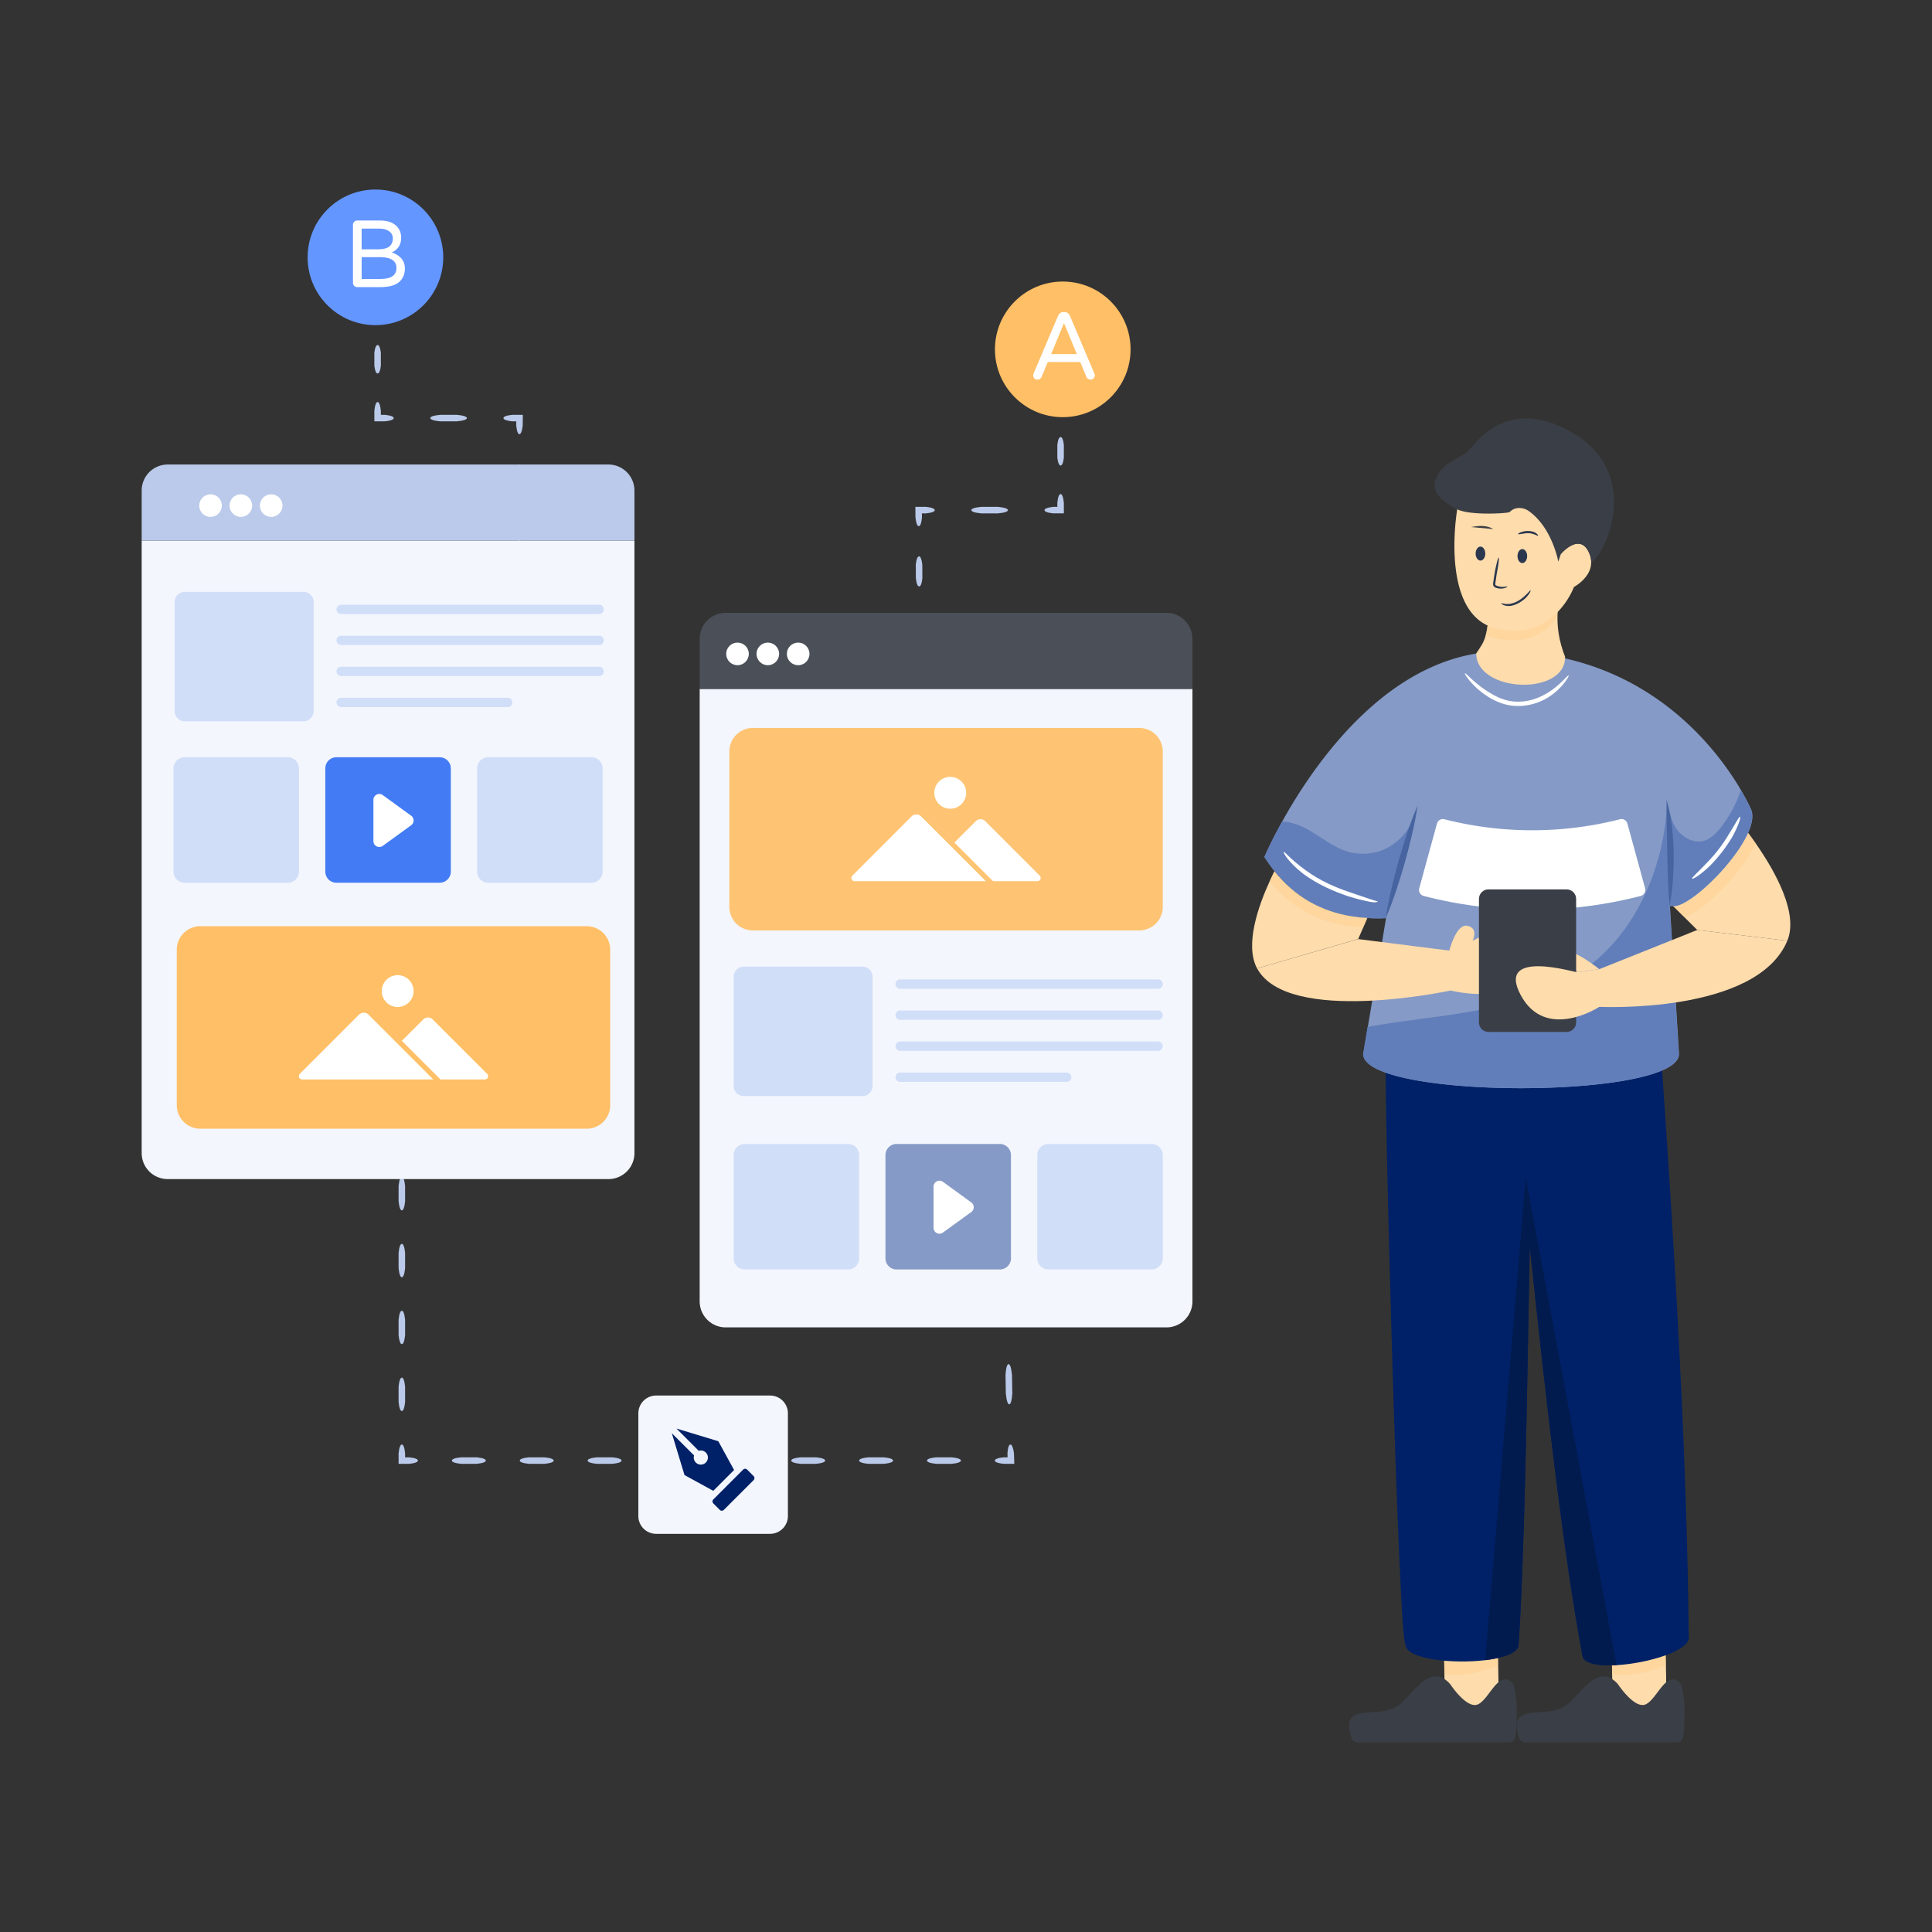 <svg xmlns="http://www.w3.org/2000/svg" viewBox="0 0 300 300" id="AbTesting"><rect x="0" y="0" width="300" height="300" fill="#333333" stroke="none"/><g fill="#000000" class="color000000 svgShape"><path fill="#fedcac" d="m258.726 263.944-5.223 3.583-3.037-1.337s-.075-2.505-.136-6.224c-.03-2.809-.076-5.314-.076-5.466 0-.38 7.804.076 8.168.198.152.045.228 1.76.258 3.826.076 3.066.046 5.146.046 5.42z" class="colorfec9ac svgShape"></path><g opacity=".5" fill="#000000" class="color000000 svgShape"><path fill="#ffd190" d="M258.68 258.524a15.87 15.87 0 0 1-7.515 1.518c-.273-.015-.562-.03-.835-.076-.03-2.809-.076-5.314-.076-5.466 0-.38 7.804.076 8.168.198.152.045.228 1.76.258 3.826z" class="colorffab90 svgShape"></path></g><path fill="#3a3e46" d="M251.251 261.542s2.574 3.925 4.318 3.097c1.745-.83 3.05-5.133 5.147-3.49 1.055.826.96 6.592.625 8.615a.967.967 0 0 1-.964.806h-23.525a.972.972 0 0 1-.916-.63c-.356-.952-.823-2.722.267-3.47 1.527-1.046 4.755-.087 6.979-1.657s4.885-6.891 8.07-3.271z" class="color3a4146 svgShape"></path><path fill="#fedcac" d="m232.68 263.944-5.222 3.583-3.036-1.337s-.076-2.505-.137-6.224c-.03-2.809-.076-5.314-.076-5.466 0-.38 7.804.076 8.168.198.152.045.228 1.76.258 3.826.076 3.066.046 5.146.046 5.42z" class="colorfec9ac svgShape"></path><g opacity=".5" fill="#000000" class="color000000 svgShape"><path fill="#ffd190" d="M232.635 258.524a15.87 15.87 0 0 1-7.515 1.518c-.273-.015-.562-.03-.835-.076-.03-2.809-.076-5.314-.076-5.466 0-.38 7.804.076 8.168.198.152.045.228 1.76.258 3.826z" class="colorffab90 svgShape"></path></g><path fill="#3a3e46" d="M235.292 269.767c-.07.471-.482.802-.963.802h-23.52a.99.99 0 0 1-.922-.632c-.352-.953-.823-2.72.27-3.472 1.526-1.043 4.756-.08 6.984-1.655 2.217-1.565 4.876-6.893 8.067-3.271 0 0 2.569 3.933 4.314 3.1 1.746-.832 3.05-5.137 5.148-3.491 1.053.832.963 6.592.622 8.619z" class="color3a4146 svgShape"></path><path fill="#002167" d="M218.248 255.366c0 2.242 7.209 3.052 12.391 2.423 2.906-.354 5.174-1.164 5.174-2.423.87-13.09 1.285-36.536 1.724-61.888 2.665 25.438 5.355 48.595 8.192 63.66.224 1.206 2.492 1.586 5.286 1.43 4.975-.293 11.598-2.302 11.21-4.449-.242-26.67-2.01-57.812-4.424-92.114l-42.571 1.724c-.492.354 1.932 91.706 3.018 91.637z" class="color003567 svgShape"></path><path fill="#021b4f" d="m230.622 257.78.017.009c2.906-.354 5.174-1.164 5.174-2.423.87-13.09 1.285-36.536 1.724-61.888 2.665 25.438 5.355 48.595 8.192 63.66.224 1.206 2.492 1.586 5.286 1.43l.009-.008-14.109-75.707-6.293 74.927z" class="color022e4f svgShape"></path><path fill="#fedcac" d="m277.533 146.081-13.987-1.676-1.986-1.976-2.208-2.187c4.134-3.833 7.235-8.74 9.07-14.368l.111-.161s1.947 2.167 4.074 5.217c3.14 4.505 6.682 10.937 4.926 15.151z" class="colorfec9ac svgShape"></path><g opacity=".5" fill="#000000" class="color000000 svgShape"><path fill="#ffd190" d="M272.607 130.93c-1.917 4.586-8.248 10.747-11.047 11.5l-2.208-2.188c4.134-3.833 7.235-8.74 9.07-14.368l.111-.161s1.947 2.167 4.074 5.217z" class="colorffab90 svgShape"></path></g><path fill="#3a3e46" d="M244.537 106.55a12.827 12.827 0 0 1-8.974 2.558 12.827 12.827 0 0 1-8.296-4.273M215.179 142.571l2.488-11.603" class="color3a4146 svgShape"></path><path fill="#859ac6" d="m259.844 140.683-.542-.01 1.415 22.987c0 7.084-49.024 7.084-49.024 0l.702-4.204 2.83-16.886h-.01c-.994.05-1.937.04-2.86-.02-.793-.04-1.575-.12-2.328-.241-4.926-.773-8.96-3.1-12.1-7.004v-.01a25.57 25.57 0 0 1-1.395-1.927c-.07-.1-.14-.19-.2-.29 0 0 .942-2.238 2.768-5.519 5.118-9.23 17.188-26.75 34.817-26.408 21.713.411 32.67 15.11 36.442 21.572 1.074 1.826 1.565 2.99 1.565 2.99 1.736 4.264-9.17 15.331-12.08 14.97z" class="color71c687 svgShape"></path><path fill="#617eba" d="m219.007 128.03-3.793 14.54c-.993.05-1.936.04-2.86-.02-.792-.04-1.574-.12-2.327-.241-4.926-.773-8.96-3.1-12.1-7.004v-.01a25.57 25.57 0 0 1-1.395-1.927c-.07-.1-.14-.19-.2-.29 0 0 .942-2.238 2.768-5.519 1.455.06 2.95.662 4.235 1.405 1.996 1.154 3.822 2.659 6.03 3.301a8.335 8.335 0 0 0 5.579-.381 8.29 8.29 0 0 0 4.063-3.853zM259.804 140.683l-.542-.01 1.415 22.987c0 7.084-49.024 7.084-49.024 0l.702-4.204c5.97-1.084 12.04-1.555 17.99-2.76 6.472-1.303 12.944-3.571 17.89-7.936 6.622-5.84 10.295-15.271 10.616-24.1.451 1.444.682 3.09 1.625 4.264.943 1.174 2.478 1.996 3.943 1.665 1.194-.26 2.107-1.214 2.85-2.177a19.84 19.84 0 0 0 3.05-5.689c1.074 1.826 1.565 2.99 1.565 2.99 1.736 4.264-9.17 15.331-12.08 14.97z" class="color61ba76 svgShape"></path><path fill="#ffffff" d="M254.767 139.125a67.464 67.464 0 0 1-33.693 0 .97.97 0 0 1-.692-1.194c.913-3.351 1.836-6.702 2.749-10.043a.945.945 0 0 1 1.154-.673 55.236 55.236 0 0 0 27.261 0 .94.94 0 0 1 1.154.673c.923 3.34 1.836 6.692 2.75 10.043a.972.972 0 0 1-.683 1.194z" class="colorffffff svgShape"></path><path fill="#fedcac" d="m212.315 142.55-.642 1.484-.773 1.776-15.703 4.566c-1.946-3.633.201-9.703 1.957-13.536.25-.562.502-1.083.732-1.535 3.14 3.903 7.174 6.231 12.101 7.004.752.12 1.535.2 2.328.24z" class="colorfec9ac svgShape"></path><g opacity=".5" fill="#000000" class="color000000 svgShape"><path fill="#ffd190" d="m212.315 142.55-.642 1.484c-.05 0-.1-.01-.15-.01-.794-.04-1.576-.13-2.329-.25-4.896-.763-8.91-3.07-12.04-6.934.25-.562.502-1.083.732-1.535 3.14 3.903 7.174 6.231 12.101 7.004.752.12 1.535.2 2.328.24z" class="colorffab90 svgShape"></path></g><path fill="#fedcac" d="M236.416 149.171c.21 7.526-11.148 4.636-11.148 4.636s-25.265 5.448-30.06-3.431l15.692-4.556 14.147 1.786s1.074-4.264 2.84-3.843c1.766.412.783 2.318.783 2.318s7.545-4.435 7.746 3.09zM243.028 101.998c.078 6.11-13.728 5.59-13.806-.521.742-1.152 1.166-1.636 1.478-2.837.176-.673.293-1.356.351-2.05l10.913-2.576c-.03.195-.05.38-.059.576-.234 2.508.166 4.978 1.123 7.408z" class="colorfec9ac svgShape"></path><g opacity=".5" fill="#000000" class="color000000 svgShape"><path fill="#ffd190" d="M241.964 94.014c-.03.195-.05.38-.059.576l-.088.498c.05 1.794-4.254 6.104-11.117 3.552.176-.673.293-1.356.351-2.05l10.913-2.576z" class="colorffab90 svgShape"></path></g><path fill="#fedcac" d="M232.433 97.618c8.933 2.017 11.968-6.476 11.968-6.476s2.596-1.371 2.673-3.708c.026-.483-.069-1.017-.319-1.587-1.457-3.285-4.38.173-4.38.173s-3.51-13.435-6.743-13.219c-3.242.224-8.925 5.286-9.218 5.596a5.996 5.996 0 0 0-.138.69c-.517 3.208-1.949 16.711 6.157 18.53z" class="colorfec9ac svgShape"></path><path fill="#3a3e46" d="M226.276 79.087c1.888.932 7.07.664 7.933.483a.666.666 0 0 0 .336-.169c.747-.722 1.996-.648 2.843-.047 3.655 2.592 4.582 7.856 4.582 7.856l.405-1.19s2.923-3.458 4.38-.173c.25.57.345 1.104.32 1.587h.008c3.061-2.553 7.14-14.047-2.483-19.97-10.09-6.21-15.168.965-16.462 2.396-1.293 1.432-4.596 1.923-5.303 4.916-.457 1.94 1.606 3.406 3.44 4.311z" class="color3a4146 svgShape"></path><path fill="#2b374f" d="M234.061 91.082c.014.029-.103.133-.397.228a2.176 2.176 0 0 1-1.38-.047c-.114-.045-.292-.113-.382-.303-.076-.18-.054-.333-.04-.452l.112-.748c.07-.502.151-.998.25-1.484.249-1.15.421-1.71.493-1.696s.026.598-.162 1.759c-.1.49-.18.978-.247 1.464l-.11.73c-.026.283-.027.33.209.417.505.212.941.19 1.216.164.28-.031.422-.07.438-.032zM237.665 91.676c.05.023-.1.528-.826 1.242-.641.564-1.4 1.018-2.273 1.166-1.067.104-1.493-.377-1.441-.402.036-.089.473.223 1.39.07.772-.128 1.503-.556 2.099-1.084.719-.621.976-1.042 1.051-.992z" class="color4f2d2b svgShape"></path><ellipse cx="236.386" cy="86.347" fill="#2b374f" rx=".75" ry="1.087" class="color4f2d2b svgShape"></ellipse><ellipse cx="229.885" cy="85.963" fill="#2b374f" rx=".75" ry="1.087" class="color4f2d2b svgShape"></ellipse><path fill="#3a3e46" d="M231.88 82.153c-.501-.313-1.097-.452-1.687-.477-.59-.025-1.18.06-1.761.165" class="color3a4146 svgShape"></path><path fill="#2b374f" d="M238.832 83.19c-.056.061-.28-.136-.812-.286-.447-.147-.935-.144-1.41-.05-.566.087-.86.15-.886.074-.023-.062.224-.247.822-.405.51-.1 1.063-.109 1.578.062.603.242.758.568.708.605z" class="color4f2d2b svgShape"></path><path fill="#ffffff" d="M199.327 132.293c.143-.12 1.032 1.132 3.474 2.88 2.052 1.506 4.403 2.572 6.83 3.385 1.424.505 2.51.84 3.226 1.09.7.261 1.056.27 1.07.346.019.072-.405.202-1.171.043-.75-.14-1.87-.386-3.34-.842-2.468-.827-4.886-1.92-7.012-3.479-2.465-1.922-3.172-3.373-3.077-3.423z" class="colorffffff svgShape"></path><path fill="#fedcac" d="M244.923 150.973c.07-.11-2.438-1.345-1.876-2.81.562-1.454 5.298 2.328 5.298 2.328l-3.422.482z" class="colorfec9ac svgShape"></path><path fill="#3a3e46" d="M229.651 139.585v19.178c0 .81.656 1.474 1.475 1.474h12.132c.82 0 1.483-.664 1.483-1.474v-19.178c0-.819-.664-1.483-1.483-1.483h-12.132c-.82 0-1.475.664-1.475 1.483z" class="color3a4146 svgShape"></path><path fill="#fedcac" d="m248.345 150.491 15.201-6.086 13.987 1.676c-4.776 11.469-29.188 10.26-29.188 10.26s-8.328 5.448-12.221-1.847c-3.893-7.294 8.72-3.41 8.8-3.521" class="colorfec9ac svgShape"></path><path fill="#4764a0" d="M259.26 140.67c-.274-2.771-.303-5.516-.37-8.257-.04-2.745-.111-5.469-.113-8.25.787 2.676 1.044 5.466 1.112 8.23.036 2.77-.118 5.54-.63 8.276zM215.18 142.572c.447-3.025 1.184-5.968 1.993-8.891.838-2.915 1.749-5.81 2.954-8.62-.444 3.026-1.181 5.969-1.992 8.891-.84 2.915-1.751 5.809-2.954 8.62z" class="color47a05a svgShape"></path><path fill="#ffffff" d="M262.75 136.437c-.099-.13.748-.836 2.255-2.427a23.048 23.048 0 0 0 3.402-4.392c1.162-1.856 1.635-2.851 1.788-2.786.119.045-.12 1.154-1.211 3.131a23.724 23.724 0 0 1-3.5 4.52c-1.643 1.552-2.658 2.06-2.733 1.954zM227.471 104.552c.06-.048.365.258.99.838.629.572 1.585 1.43 3.05 2.286 1.222.748 2.575 1.248 3.988 1.275 1.408.043 2.825-.307 4.079-.962 1.498-.757 2.433-1.65 3.041-2.234.606-.596.892-.92.957-.873.054.038-.12.444-.658 1.14a9.802 9.802 0 0 1-3.03 2.563c-1.349.705-2.876 1.085-4.41 1.038-1.541-.028-3.038-.585-4.314-1.37-1.504-.953-2.433-1.92-2.994-2.587-.557-.678-.754-1.071-.699-1.114z" class="colorffffff svgShape"></path><path fill="#bbcaea" d="M80.607 81.448c.215-.002.411.22.505.67l.022 1.139c-.076.456-.251.639-.46.688-.224.052-.444-.211-.548-.657l-.022-1.158c.089-.455.277-.68.503-.682zM80.623 72.104c.215 0 .408.42.493 1.266l-.01 2.148c-.093.844-.29 1.262-.51 1.26-.22 0-.408-.42-.499-1.264l.01-2.15c.099-.844.29-1.262.516-1.26zM78.174 64.917c0-.215.447-.41 1.35-.5h1.66l-.016 1.656c-.097.902-.296 1.347-.516 1.345-.22-.002-.406-.45-.493-1.354l.006-.573v-.065h-.64c-.904-.094-1.35-.283-1.35-.51zM66.814 64.917c0-.215.508-.41 1.535-.5h2.61c1.027.09 1.535.285 1.535.505 0 .22-.508.41-1.534.505h-2.611c-1.027-.095-1.535-.284-1.535-.51zM58.639 62.422c.215 0 .41.447.499 1.352v.644h.645c.903.089 1.35.284 1.35.504 0 .22-.447.41-1.35.505h-1.654v-1.653c.095-.905.284-1.352.51-1.352zM58.639 53.574c.215 0 .41.396.499 1.196v2.033c-.09.8-.284 1.195-.505 1.195-.22 0-.41-.396-.504-1.195V54.77c.095-.8.284-1.196.51-1.196zM58.639 46.65c.215 0 .41.224.499.676v1.149c-.09.452-.284.675-.505.675-.22 0-.41-.223-.504-.675v-1.149c.095-.452.284-.676.51-.676z" class="colorbbcaea svgShape"></path><circle cx="58.296" cy="39.959" r="10.53" fill="#6496ff" class="color64d3ff svgShape"></circle><path fill="#ffffff" d="M55 44.388a.648.648 0 0 1-.192-.475v-8.992A.67.67 0 0 1 55 34.44a.633.633 0 0 1 .475-.2h3.496c1.057 0 1.874.242 2.452.725.577.485.866 1.137.866 1.956 0 .573-.135 1.05-.407 1.43s-.62.664-1.045.852c.593.187 1.08.489 1.46.903.38.415.57.938.57 1.57 0 .91-.306 1.62-.918 2.134s-1.576.77-2.89.77h-3.584a.648.648 0 0 1-.475-.192zm3.616-5.675c.878 0 1.496-.147 1.851-.444.356-.296.533-.711.533-1.244 0-.464-.19-.834-.57-1.112-.38-.276-.901-.414-1.563-.414h-2.71v3.214h2.459zm.311 4.608c.957 0 1.637-.148 2.036-.445.4-.296.6-.715.6-1.258 0-1.126-.873-1.69-2.621-1.69h-2.785v3.393h2.77z" class="colorffffff svgShape"></path><path fill="#bbcaea" d="M142.725 95.737c.215.002.409.227.493.682l-.022 1.157c-.1.447-.325.71-.549.658-.209-.05-.378-.232-.46-.688l.022-1.14c.1-.449.29-.67.516-.669zM142.71 86.39c.214 0 .41.417.504 1.262l.01 2.148c-.085.845-.278 1.264-.499 1.265-.22.002-.411-.416-.51-1.26l-.01-2.149c.091-.846.278-1.264.504-1.265zM145.147 79.216c0 .216-.447.41-1.35.5h-.641v.063l.006.574c-.081.904-.272 1.352-.493 1.354-.22.002-.413-.443-.516-1.345l-.015-1.656h1.659c.903.095 1.35.284 1.35.51zM156.507 79.216c0 .216-.507.41-1.535.5h-2.61c-1.027-.09-1.535-.284-1.535-.505 0-.22.508-.41 1.535-.505h2.61c1.028.095 1.535.284 1.535.51zM164.693 76.711c.215 0 .41.447.5 1.351v1.653h-1.655c-.903-.089-1.35-.283-1.35-.504 0-.22.447-.41 1.35-.505h.645v-.644c.095-.904.284-1.35.51-1.35zM164.693 67.863c.215 0 .41.396.5 1.196v2.033c-.09.8-.285 1.195-.505 1.195-.22 0-.41-.395-.505-1.195V69.06c.095-.8.284-1.196.51-1.196zM164.693 60.94c.215 0 .41.223.5.675v1.15c-.09.45-.285.674-.505.674-.22 0-.41-.223-.505-.675v-1.15c.095-.451.284-.675.51-.675zM156.664 205.57c-.215-.009-.402-.241-.463-.706.024-.39.053-.779.109-1.184.137-.458.487-.736.671-.578.167.146.296.276.328.72-.05.354-.078.73-.101 1.104-.121.438-.318.654-.544.644zM156.712 218.061c-.216.005-.42-.55-.528-1.678l-.05-2.873c.07-1.13.256-1.691.476-1.693.221-.002.42.555.533 1.68l.05 2.866c-.076 1.13-.255 1.693-.481 1.698zM154.481 226.794c0-.216.447-.41 1.35-.5h.628l-.002-.048-.02-.575c.058-.906.237-1.36.457-1.366.22-.007.425.433.551 1.33l.055 1.668h-1.669c-.903-.094-1.35-.283-1.35-.51zM143.942 226.794c0-.216.471-.41 1.424-.5h2.422c.952.09 1.424.284 1.424.505s-.472.41-1.424.504h-2.422c-.953-.094-1.424-.283-1.424-.51zM133.403 226.794c0-.216.471-.41 1.424-.5h2.422c.952.09 1.423.284 1.423.505s-.47.41-1.423.504h-2.422c-.953-.094-1.424-.283-1.424-.51zM122.863 226.794c0-.216.472-.41 1.425-.5h2.422c.952.09 1.423.284 1.423.505s-.471.41-1.423.504h-2.422c-.953-.094-1.425-.283-1.425-.51zM112.324 226.794c0-.216.472-.41 1.425-.5h2.421c.953.09 1.424.284 1.424.505s-.471.41-1.424.504h-2.421c-.953-.094-1.425-.283-1.425-.51zM101.785 226.794c0-.216.471-.41 1.424-.5h2.422c.952.09 1.424.284 1.424.505s-.472.41-1.424.504h-2.422c-.953-.094-1.424-.283-1.424-.51zM91.246 226.794c0-.216.471-.41 1.424-.5h2.422c.952.09 1.423.284 1.423.505s-.47.41-1.423.504H92.67c-.953-.094-1.424-.283-1.424-.51zM80.707 226.794c0-.216.47-.41 1.424-.5h2.422c.952.09 1.423.284 1.423.505s-.471.41-1.423.504H82.13c-.953-.094-1.424-.283-1.424-.51zM70.167 226.794c0-.216.472-.41 1.425-.5h2.422c.952.09 1.423.284 1.423.505s-.471.41-1.423.504h-2.422c-.953-.094-1.425-.283-1.425-.51zM62.403 224.299c.215 0 .41.447.5 1.351v.645h.644c.903.089 1.35.283 1.35.504s-.447.41-1.35.504h-1.654v-1.653c.095-.904.284-1.351.51-1.351zM62.403 213.913c.215 0 .41.464.5 1.403v2.387c-.09.939-.285 1.403-.505 1.403-.221 0-.41-.464-.505-1.403v-2.387c.095-.939.284-1.403.51-1.403zM62.403 203.527c.215 0 .41.464.5 1.403v2.387c-.09.938-.285 1.403-.505 1.403-.221 0-.41-.465-.505-1.403v-2.387c.095-.939.284-1.403.51-1.403zM62.403 193.14c.215 0 .41.465.5 1.404v2.387c-.09.938-.285 1.402-.505 1.402-.221 0-.41-.464-.505-1.402v-2.387c.095-.94.284-1.403.51-1.403zM62.403 182.754c.215 0 .41.465.5 1.404v2.387c-.09.938-.285 1.402-.505 1.402-.221 0-.41-.464-.505-1.402v-2.387c.095-.94.284-1.404.51-1.404zM62.403 172.368c.215 0 .41.465.5 1.404v2.387c-.09.938-.285 1.402-.505 1.402-.221 0-.41-.464-.505-1.402v-2.387c.095-.94.284-1.404.51-1.404zM62.403 161.982c.215 0 .41.464.5 1.404v2.386c-.09.939-.285 1.403-.505 1.403-.221 0-.41-.464-.505-1.403v-2.386c.095-.94.284-1.404.51-1.404zM62.403 151.596c.215 0 .41.464.5 1.403v2.387c-.09.938-.285 1.403-.505 1.403-.221 0-.41-.465-.505-1.403V153c.095-.939.284-1.403.51-1.403zM62.403 141.21c.215 0 .41.464.5 1.403V145c-.09.938-.285 1.403-.505 1.403-.221 0-.41-.465-.505-1.403v-2.387c.095-.939.284-1.403.51-1.403zM62.403 133.517c.215 0 .41.223.5.675v1.15c-.09.45-.285.675-.505.675-.221 0-.41-.224-.505-.676v-1.149c.095-.452.284-.675.51-.675z" class="colorbbcaea svgShape"></path><path fill="#f3f6fd" d="M98.517 83.945v95.103a4.041 4.041 0 0 1-4.04 4.04H26.04a4.036 4.036 0 0 1-4.04-4.04V83.945h76.517z" class="colorf3f6fd svgShape"></path><path fill="#bbcaea" d="M98.517 76.17v7.775H22v-7.774a4.041 4.041 0 0 1 4.04-4.04h68.437a4.046 4.046 0 0 1 4.04 4.04z" class="colorbbcaea svgShape"></path><circle cx="42.109" cy="78.509" r="1.756" fill="#ffffff" class="colorffffff svgShape"></circle><circle cx="37.399" cy="78.509" r="1.756" fill="#ffffff" class="colorffffff svgShape"></circle><circle cx="32.689" cy="78.509" r="1.756" fill="#ffffff" class="colorffffff svgShape"></circle><path fill="#d1def8" d="M48.7 93.484v16.94c0 .873-.711 1.584-1.584 1.584h-18.41a1.587 1.587 0 0 1-1.584-1.583V93.484c0-.88.712-1.584 1.584-1.584h18.41c.873 0 1.584.704 1.584 1.584zM79.56 109.078c0 .398-.322.72-.72.72H52.977a.725.725 0 0 1-.726-.72c0-.398.329-.727.726-.727H78.84c.398 0 .72.329.72.727zM93.753 99.437c0 .398-.321.719-.719.719H52.977c-.397 0-.726-.321-.726-.72s.329-.719.726-.719h40.057c.398 0 .72.322.72.72zM52.25 94.616c0-.398.33-.72.727-.72h40.057c.398 0 .72.322.72.72a.725.725 0 0 1-.72.727H52.977a.732.732 0 0 1-.726-.727zM93.753 104.257c0 .398-.321.72-.719.72H52.977c-.397 0-.726-.322-.726-.72s.329-.727.726-.727h40.057c.398 0 .72.33.72.727zM46.428 119.313v16.031c0 .954-.774 1.728-1.727 1.728H28.669a1.728 1.728 0 0 1-1.728-1.728v-16.031c0-.954.774-1.728 1.728-1.728H44.7c.953 0 1.727.774 1.727 1.728z" class="colord1dcf8 svgShape"></path><path fill="#427bf4" d="M70.002 119.313v16.031c0 .954-.774 1.728-1.728 1.728H52.243a1.728 1.728 0 0 1-1.728-1.728v-16.031c0-.954.774-1.728 1.728-1.728h16.031c.954 0 1.728.774 1.728 1.728z" class="color42c1f4 svgShape"></path><path fill="#d1def8" d="M93.576 119.313v16.031c0 .954-.774 1.728-1.728 1.728H75.816a1.728 1.728 0 0 1-1.727-1.728v-16.031c0-.954.774-1.728 1.727-1.728h16.032c.954 0 1.728.774 1.728 1.728z" class="colord1dcf8 svgShape"></path><path fill="#ffffff" d="m63.847 128.146-4.412 3.201a.916.916 0 0 1-1.453-.74v-6.409a.916.916 0 0 1 1.453-.74l4.412 3.209a.92.92 0 0 1 0 1.48z" class="colorffffff svgShape"></path><path fill="#ffbf66" d="M91.099 175.266H31.104a3.653 3.653 0 0 1-3.654-3.653v-24.138a3.653 3.653 0 0 1 3.654-3.653h59.995a3.653 3.653 0 0 1 3.653 3.653v24.138a3.653 3.653 0 0 1-3.653 3.653z" class="colorffd964 svgShape"></path><path fill="#ffffff" d="M75.295 167.618h-6.9l-5.997-5.998 3.317-3.317c.41-.41 1.068-.41 1.478 0l8.46 8.46a.502.502 0 0 1-.358.855zM67.286 167.62H46.907a.503.503 0 0 1-.356-.859l9.195-9.204a1.05 1.05 0 0 1 1.48 0l10.06 10.063zM64.223 153.944a2.473 2.473 0 0 1-4.945 0 2.473 2.473 0 1 1 4.945 0z" class="colorffffff svgShape"></path><path fill="#f3f6fd" d="M108.645 106.973v95.103a4.041 4.041 0 0 0 4.04 4.04h68.437a4.036 4.036 0 0 0 4.04-4.04v-95.103h-76.517z" class="colorf3f6fd svgShape"></path><path fill="#fec473" d="M176.902 144.478h-59.996a3.653 3.653 0 0 1-3.653-3.653v-24.138a3.653 3.653 0 0 1 3.653-3.653h59.996a3.653 3.653 0 0 1 3.653 3.653v24.138a3.653 3.653 0 0 1-3.653 3.653z" class="colorfe7b73 svgShape"></path><path fill="#4a4f58" d="M108.645 99.2v7.773h76.517V99.2a4.041 4.041 0 0 0-4.04-4.04h-68.437a4.046 4.046 0 0 0-4.04 4.04z" class="color4a5258 svgShape"></path><circle cx="114.518" cy="101.537" r="1.756" fill="#ffffff" class="colorffffff svgShape"></circle><circle cx="119.228" cy="101.537" r="1.756" fill="#ffffff" class="colorffffff svgShape"></circle><circle cx="123.938" cy="101.537" r="1.756" fill="#ffffff" class="colorffffff svgShape"></circle><path fill="#ffffff" d="M161.097 136.83h-6.9l-5.997-5.998 3.318-3.317c.41-.41 1.068-.41 1.477 0l8.46 8.46a.502.502 0 0 1-.358.855zM153.088 136.831H132.71a.503.503 0 0 1-.356-.858l9.194-9.204a1.05 1.05 0 0 1 1.481 0l10.06 10.062zM150.025 123.156a2.473 2.473 0 0 1-4.945 0 2.473 2.473 0 1 1 4.945 0z" class="colorffffff svgShape"></path><path fill="#d1def8" d="M135.498 151.677v16.94c0 .873-.711 1.585-1.583 1.585h-18.41a1.587 1.587 0 0 1-1.584-1.584v-16.941c0-.88.711-1.584 1.584-1.584h18.41c.872 0 1.583.704 1.583 1.584zM166.358 167.27c0 .399-.322.72-.72.72h-25.862a.725.725 0 0 1-.727-.72c0-.397.329-.726.727-.726h25.862c.398 0 .72.33.72.727zM180.552 157.63c0 .398-.322.719-.72.719h-40.056c-.398 0-.727-.321-.727-.72s.329-.718.727-.718h40.056c.398 0 .72.32.72.719zM139.049 152.81c0-.399.329-.72.727-.72h40.056c.398 0 .72.321.72.72a.725.725 0 0 1-.72.726h-40.056a.732.732 0 0 1-.727-.727zM180.552 162.45c0 .398-.322.72-.72.72h-40.056c-.398 0-.727-.322-.727-.72s.329-.727.727-.727h40.056c.398 0 .72.33.72.727zM133.407 179.364v16.031c0 .954-.774 1.728-1.727 1.728h-16.032a1.728 1.728 0 0 1-1.727-1.728v-16.031c0-.954.774-1.728 1.727-1.728h16.032c.953 0 1.727.774 1.727 1.728z" class="colord1dcf8 svgShape"></path><path fill="#859ac6" d="M156.981 179.364v16.031c0 .954-.774 1.728-1.727 1.728h-16.032a1.728 1.728 0 0 1-1.728-1.728v-16.031c0-.954.774-1.728 1.728-1.728h16.032c.953 0 1.727.774 1.727 1.728z" class="color71c687 svgShape"></path><path fill="#d1def8" d="M180.555 179.364v16.031c0 .954-.774 1.728-1.728 1.728h-16.031a1.728 1.728 0 0 1-1.728-1.728v-16.031c0-.954.774-1.728 1.728-1.728h16.031c.954 0 1.728.774 1.728 1.728z" class="colord1dcf8 svgShape"></path><path fill="#ffffff" d="m150.826 188.197-4.412 3.201a.916.916 0 0 1-1.452-.74v-6.409a.916.916 0 0 1 1.452-.74l4.412 3.208a.92.92 0 0 1 0 1.48z" class="colorffffff svgShape"></path><path fill="#f3f6fd" d="M119.582 238.173h-17.696a2.763 2.763 0 0 1-2.763-2.763v-15.948a2.763 2.763 0 0 1 2.763-2.763h17.696a2.763 2.763 0 0 1 2.763 2.763v15.948a2.763 2.763 0 0 1-2.763 2.763z" class="colorf3f6fd svgShape"></path><path fill="#002167" d="m116.016 228.202 1.005 1.004a.442.442 0 0 1 0 .625l-4.624 4.624a.443.443 0 0 1-.627.002l-1.004-1.005a.443.443 0 0 1 .002-.627l4.623-4.624a.442.442 0 0 1 .625 0zM111.538 223.793l2.45 4.467-3.233 3.234-4.467-2.45-1.97-6.497.001-.002 3.457 3.457a1.097 1.097 0 1 0 .722-.723l-3.456-3.456 6.496 1.97z" class="color003567 svgShape"></path><circle cx="165.025" cy="54.248" r="10.53" fill="#ffbf66" class="colorffd964 svgShape"></circle><path fill="#ffffff" d="M160.616 58.75a.658.658 0 0 1-.185-.474c0-.078.024-.178.073-.296l3.779-8.918c.079-.178.189-.323.333-.438a.822.822 0 0 1 .526-.17h.147c.208 0 .383.057.527.17.142.115.254.26.333.438l3.777 8.918a.8.8 0 0 1 .074.296.658.658 0 0 1-.184.474.64.64 0 0 1-.482.193.705.705 0 0 1-.638-.415l-.962-2.31h-5.036l-.964 2.31c-.059.129-.146.23-.26.303s-.238.112-.377.112a.64.64 0 0 1-.481-.193zm2.6-3.762h4l-2-4.816-2 4.816z" class="colorffffff svgShape"></path></g></svg>